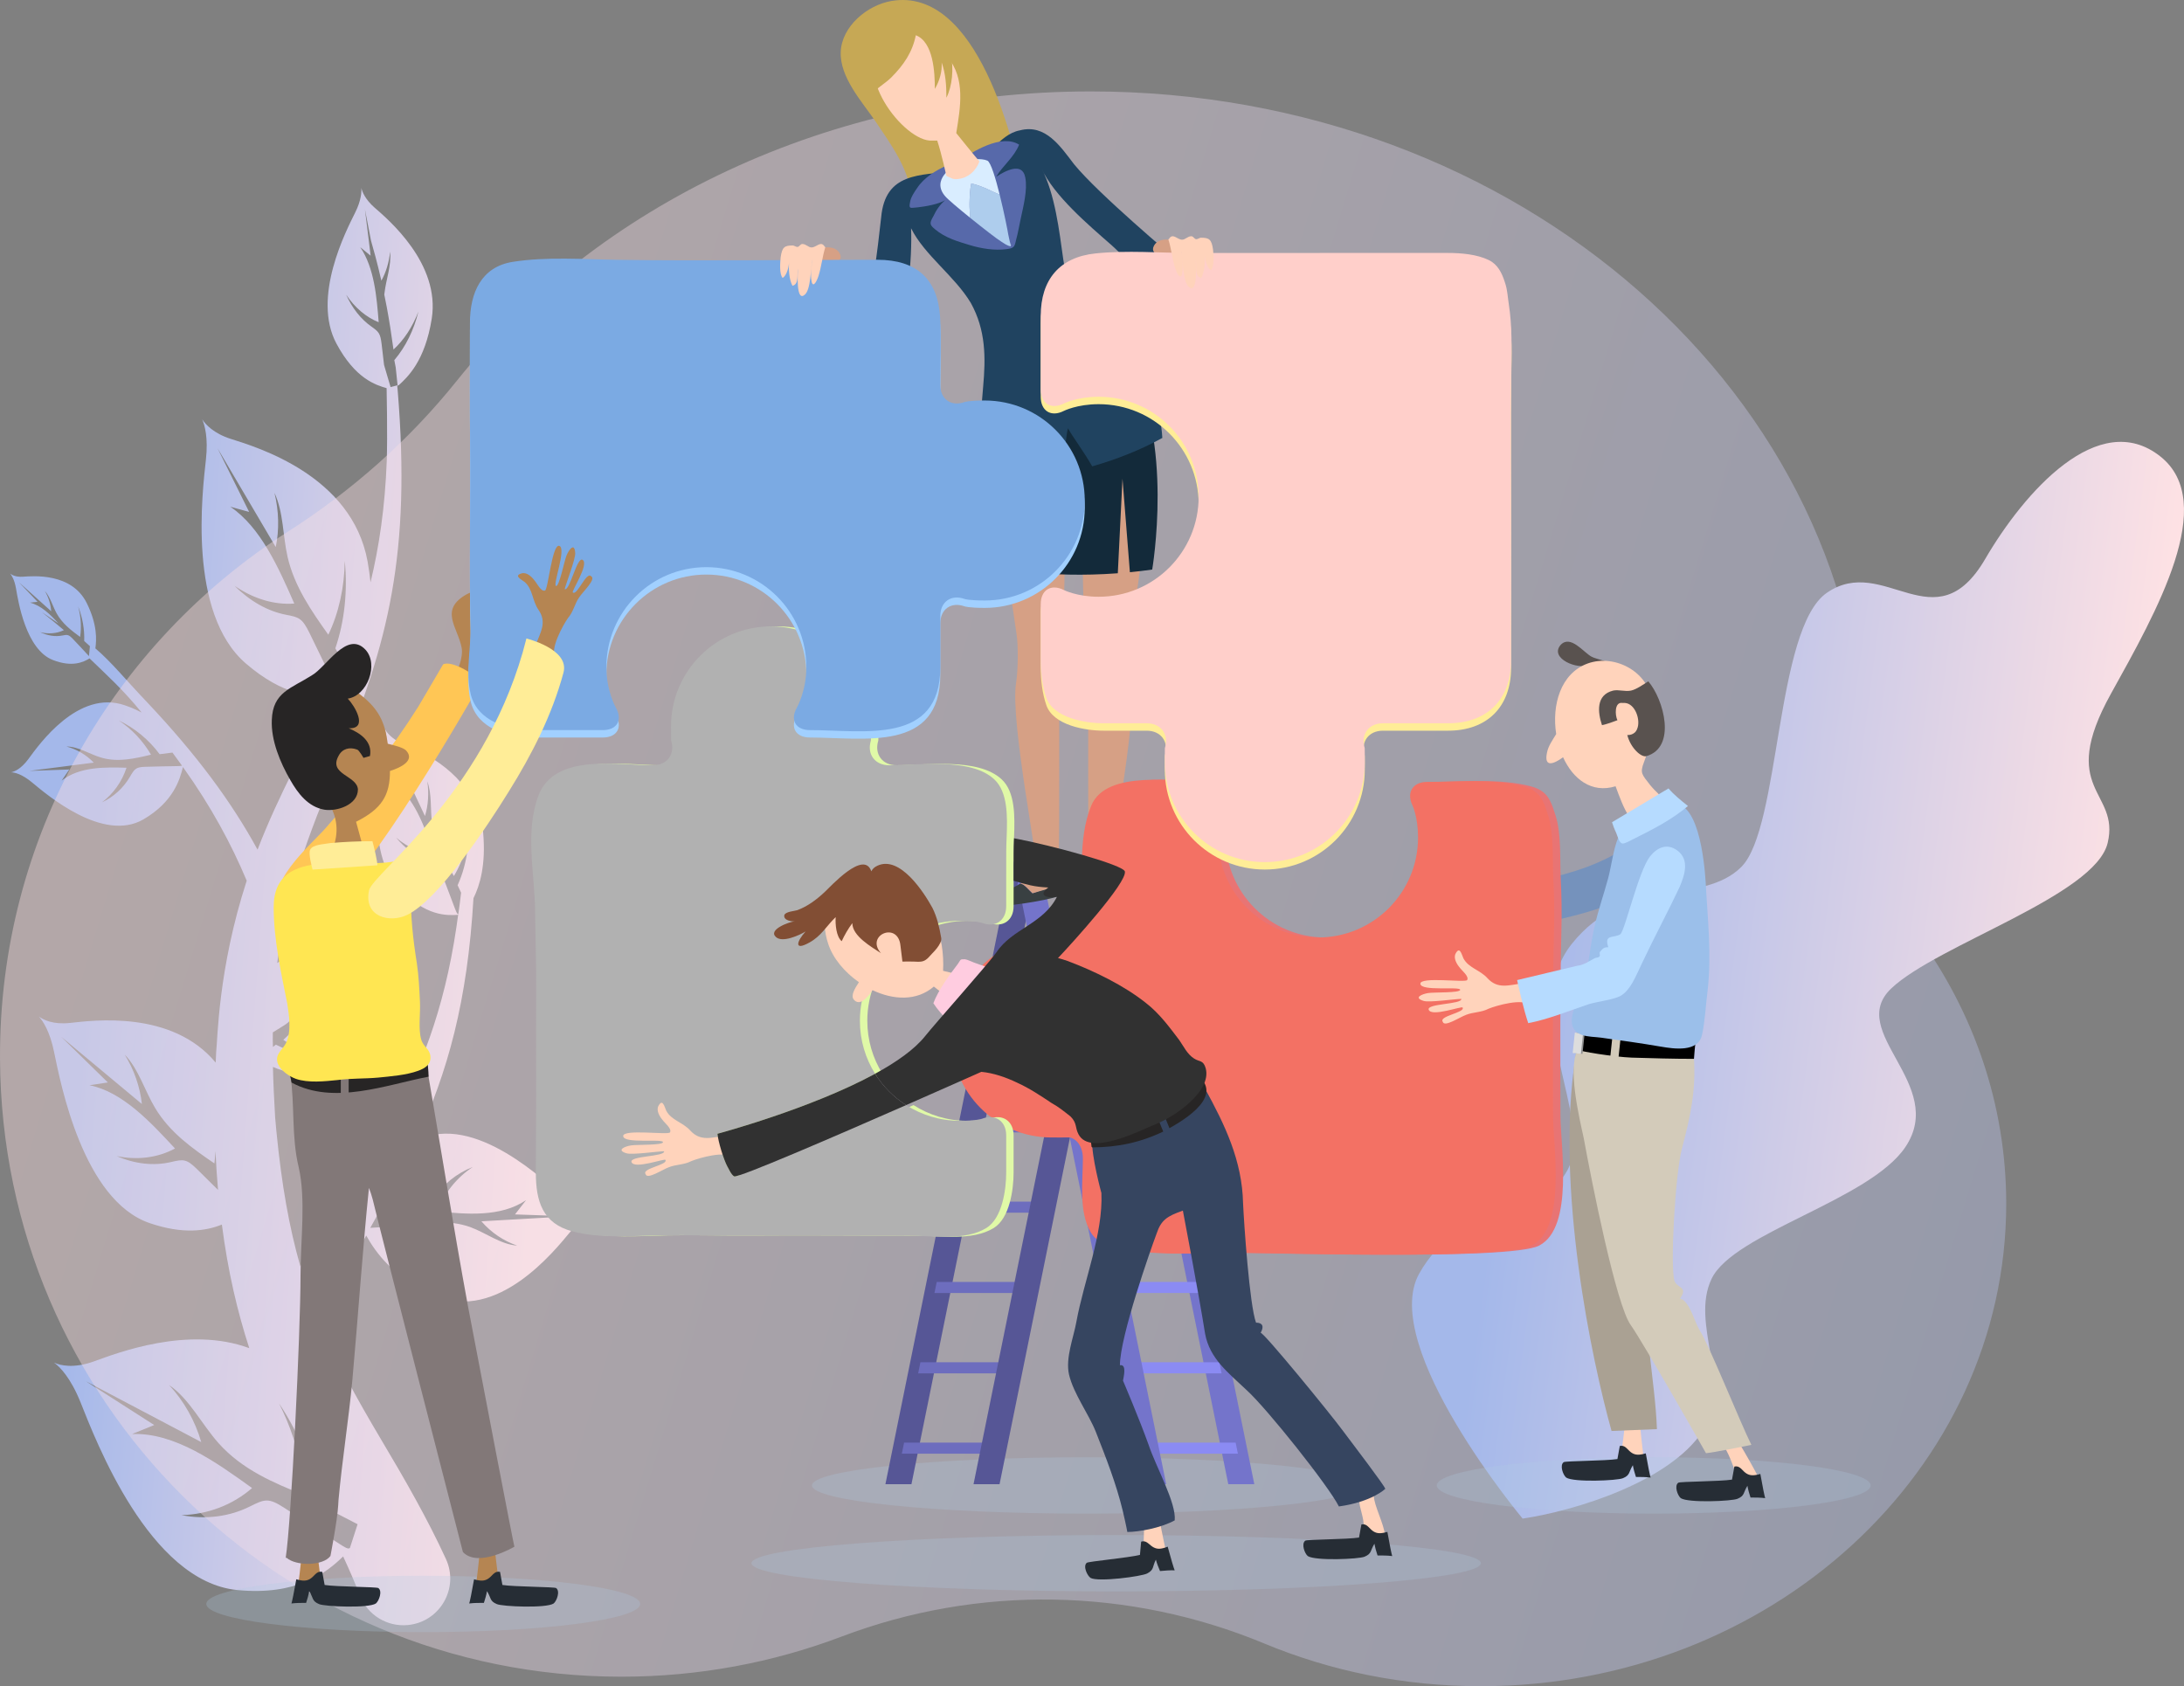 <svg width="430" height="332" viewBox="0 0 430 332" fill="none" xmlns="http://www.w3.org/2000/svg">
<rect x="0" y="0" width="430" height="332" fill="#808080" stroke="none"/>
<path d="M111.514 236.33C107.681 232.769 93.357 218.961 82.248 224.498L81.857 224.704C88.193 211.034 92.026 197.181 93.22 176.848C94.436 174.389 95.699 170.415 95.125 163.913C94.941 161.753 94.321 159.8 93.449 158.077C89.432 150.243 81.398 147.394 79.172 146.383C77.037 145.418 76.119 144.178 75.751 143.488C76.004 144.246 76.325 145.901 75.775 148.635C74.971 152.632 71.689 167.658 78.552 174.895C83.808 180.455 87.963 180.248 90.098 180.133L90.213 180.041C90.098 180.845 89.983 181.673 89.868 182.5C84.933 215.951 70.656 229.529 59.133 249.31C56.952 241.729 55.46 233.32 54.427 222.82C54.427 222.774 54.198 220.293 54.198 220.293L54.175 220.178V220.086C53.968 216.525 53.807 213.194 53.739 210.069C56.011 211.08 59.248 211.861 63.861 210.988C73.227 209.219 75.843 195.159 76.624 191.46C77.152 188.933 78.093 187.807 78.621 187.324C78.001 187.669 76.647 188.128 74.237 187.646C71.184 187.026 60.717 184.682 54.588 189.622C56.264 176.25 60.303 165.383 66.937 149.347C76.325 126.763 80.962 109.164 78.299 76.884C78.276 76.563 78.254 76.264 78.208 75.942C78.322 75.896 78.437 75.85 78.529 75.828C80.273 74.219 83.671 71.095 85.002 62.755C86.724 51.888 76.44 43.226 73.754 40.883C71.918 39.275 71.321 37.781 71.138 37C71.207 37.804 71.115 39.481 69.921 41.871C68.177 45.386 61.336 58.527 66.249 67.671C69.967 74.587 73.984 75.805 76.119 76.425C76.119 76.425 76.325 85.776 76.142 90.83C75.797 99.928 74.627 107.717 72.951 114.655C72.813 113.368 72.63 112.013 72.377 110.565C69.301 93.541 50.433 88.004 45.452 86.419C42.055 85.339 40.471 83.57 39.805 82.559C40.31 83.708 41.022 86.189 40.54 90.508C39.851 96.826 36.89 120.72 48.413 130.645C55.781 136.986 61.405 137.285 64.986 136.872C60.28 147.049 54.955 156.239 50.709 167.29C45.567 157.871 38.749 148.635 28.948 138.25C24.862 133.977 21.947 130.347 18.779 127.659C19.009 125.982 19.193 123.018 17.081 118.744C14.097 112.725 6.522 113.414 4.502 113.552C3.125 113.644 2.344 113.207 2 112.932C2.298 113.299 2.849 114.127 3.148 115.85C3.584 118.354 5.076 127.888 10.424 129.956C14.235 131.427 16.415 130.37 17.632 129.635C21.029 132.92 24.151 135.7 27.892 140.295C26.928 139.789 25.872 139.307 24.656 138.893C15.405 135.631 7.67 146.613 5.581 149.462C4.135 151.415 2.849 151.92 2.184 152.058C2.872 152.081 4.295 152.38 6.315 154.057C9.254 156.492 20.294 165.958 28.259 161.317C34.159 157.871 35.421 153.459 36.018 151.024C41.596 158.836 45.567 166.233 48.574 173.402C42.904 190.862 42.858 204.716 42.56 207.129C42.537 207.841 42.491 208.53 42.468 209.219C33.837 198.812 18.229 200.925 13.798 201.408C10.447 201.775 8.519 200.788 7.647 200.144C8.427 200.994 9.804 202.993 10.654 207.152C11.916 213.24 16.323 236.353 29.499 240.833C36.041 243.061 40.563 242.372 43.685 241.108C44.878 250.367 46.761 258.317 49.079 265.439C37.028 260.982 23.049 266.404 18.527 268.035C14.464 269.505 11.847 268.839 10.631 268.288C11.778 269.115 13.913 271.228 15.91 276.237C18.825 283.52 29.384 311.388 46.715 313.066C58.375 314.214 64.251 309.711 67.557 306.449C68.773 309.045 69.875 311.618 70.862 314.145C72.354 317.982 76.211 320.349 80.296 319.958C86.632 319.361 90.465 312.675 87.779 306.908C84.107 298.936 79.769 291.377 74.925 283.244C70.082 275.088 66.249 268.081 63.242 260.913C65.606 255.376 68.521 249.747 72.102 243.268C73.961 246.576 77.427 251.585 85.645 255.1C97.948 260.361 109.196 246.255 112.226 242.602C114.314 240.12 116.105 239.523 117 239.431C116.059 239.316 114.154 238.765 111.514 236.33ZM86.976 172.023C86.219 170.024 85.828 169.863 84.199 169.358C81.926 168.646 79.769 167.083 78.001 164.924C80.251 166.854 82.821 167.957 85.369 168.071C83.808 163.408 81.972 157.962 78.345 154.907C79.126 155.228 79.906 155.55 80.687 155.849C79.585 153.023 78.483 150.174 77.404 147.348C79.493 151.782 81.582 156.239 83.671 160.674C84.313 158.583 84.474 156.17 84.13 153.827C85.071 156.423 84.681 159.295 85.071 162.052C85.599 165.912 87.504 169.289 89.363 172.483C90.396 170.805 91.2 168.853 91.705 166.739C91.98 165.659 92.164 164.556 92.278 163.43C92.301 166.004 91.98 168.508 91.337 170.851C91.016 172.069 90.58 173.218 90.098 174.298C90.327 174.78 90.557 175.285 90.786 175.768C90.626 177.123 90.442 178.548 90.236 179.995C89.845 179.926 89.891 179.628 86.976 172.023ZM75.614 71.853C75.499 70.773 75.338 69.418 75.132 67.717C74.879 65.581 74.535 65.305 73.089 64.271C71.069 62.847 69.324 60.664 68.154 58.022C69.852 60.572 72.102 62.479 74.558 63.444C74.168 58.527 73.709 52.761 70.931 48.671C71.62 49.223 72.285 49.774 72.974 50.348C72.607 47.293 72.217 44.26 71.849 41.204C72.24 43.249 72.653 45.317 73.043 47.362C73.433 48.74 74.237 51.52 75.086 55.265C76.004 53.611 76.601 51.635 76.807 49.544C77.083 52.301 76.027 54.92 75.706 57.654C75.683 57.769 75.683 57.884 75.66 57.999C75.82 58.826 76.004 59.676 76.165 60.549C76.624 63.008 77.06 65.787 77.473 68.82C79.539 66.936 81.237 64.34 82.385 61.33C81.49 64.983 79.86 68.269 77.726 70.796C77.703 70.842 77.657 70.865 77.634 70.911C77.725 71.393 77.817 71.876 77.909 72.335C78.024 73.484 78.162 74.633 78.276 75.85L76.899 76.218L75.614 71.853ZM60.946 124.649C59.5 121.708 58.88 121.524 56.309 121.042C52.728 120.353 49.194 118.354 46.187 115.344C49.882 117.894 54.014 119.135 57.939 118.836C54.909 111.921 51.351 103.811 45.337 99.767C46.577 100.112 47.816 100.456 49.056 100.801C46.99 96.62 44.901 92.438 42.835 88.257C46.646 94.736 50.479 101.238 54.289 107.717C55.001 104.362 54.909 100.594 54.037 97.033C55.827 100.87 55.667 105.419 56.608 109.6C57.939 115.459 61.359 120.353 64.642 124.971C66.685 120.743 67.809 115.689 67.878 110.405C68.475 116.424 67.809 122.443 66.019 127.659C66.593 128.624 67.167 129.589 67.718 130.531C67.121 132.001 66.501 133.425 65.881 134.827C65.147 133.333 63.77 130.393 60.946 124.649ZM53.716 203.269C54.335 202.878 55.024 202.465 55.827 201.959C57.411 200.971 57.503 200.512 57.733 198.582C58.031 195.917 59.064 193.298 60.671 191.138C59.339 193.849 58.742 196.905 58.995 199.892C62.76 197.824 67.167 195.388 69.255 191C69.095 191.919 68.934 192.838 68.773 193.78C71.046 192.356 73.318 190.908 75.591 189.484C72.079 192.149 68.567 194.837 65.078 197.502C66.96 198.145 69.049 198.191 71 197.64C68.911 198.858 66.409 198.605 64.091 199.179C60.877 199.983 58.237 202.419 55.781 204.739C58.169 206.416 60.992 207.427 63.907 207.634C60.579 207.887 57.227 207.198 54.312 205.681C54.106 205.842 53.922 205.98 53.739 206.141C53.693 205.153 53.693 204.211 53.716 203.269ZM17.517 129.175C17.425 129.083 17.287 128.945 17.104 128.738C17.081 128.716 17.081 128.693 17.058 128.693C16.576 128.164 15.773 127.291 14.372 125.821C13.523 124.925 13.271 124.925 12.261 125.131C10.86 125.407 9.345 125.154 7.899 124.465C9.529 124.879 11.159 124.741 12.582 124.075C11.159 122.857 9.713 121.685 8.244 120.536C8.726 120.881 9.896 121.616 11.503 122.742C9.896 120.95 8.037 119.181 5.902 118.653C6.407 118.607 6.889 118.538 7.394 118.492C6.178 117.205 4.938 115.919 3.722 114.632C5.833 116.539 7.968 118.446 10.08 120.353C9.988 118.974 9.529 117.55 8.817 116.332C9.896 117.527 10.332 119.273 11.136 120.743C12.261 122.788 14.051 124.144 15.773 125.407C16.071 123.5 15.933 121.41 15.382 119.388C16.255 121.593 16.668 123.983 16.576 126.211C16.943 126.533 17.333 126.878 17.701 127.222L17.517 129.175ZM28.581 150.978C26.744 151.024 26.492 151.392 25.574 152.954C24.288 155.16 22.36 156.906 20.065 157.985C22.314 156.285 24.013 153.896 24.908 151.162C20.685 151.047 15.726 150.909 12.146 153.689C12.651 152.954 13.156 152.242 13.638 151.507C11.021 151.598 8.404 151.69 5.787 151.782C10.011 151.231 14.235 150.702 18.458 150.151C16.989 148.612 15.084 147.509 13.087 146.981C15.451 146.981 17.655 148.52 19.996 149.186C23.256 150.128 26.584 149.347 29.729 148.589C28.168 145.901 25.964 143.557 23.393 141.857C26.538 143.35 29.338 145.671 31.427 148.497C32.276 148.382 33.103 148.267 33.952 148.175C34.526 148.956 35.1 149.737 35.697 150.565C35.742 150.634 35.788 150.702 35.834 150.771C35.375 150.886 33.998 150.817 28.581 150.978ZM42.927 234.285C41.848 233.205 40.517 231.895 38.864 230.264C36.73 228.151 36.11 228.22 33.677 228.794C30.302 229.598 26.538 229.184 22.98 227.622C27.02 228.472 31.06 227.967 34.457 226.129C29.706 221.005 24.151 214.986 17.632 213.676C18.848 213.493 20.042 213.309 21.235 213.125C18.16 210.115 15.084 207.106 12.008 204.096C17.31 208.53 22.636 212.941 27.938 217.375C27.571 213.998 26.377 210.575 24.564 207.657C27.273 210.46 28.466 214.687 30.555 218.18C33.47 223.027 37.946 226.152 42.216 229.07C42.307 228.265 42.376 227.438 42.422 226.611C42.537 229.253 42.721 231.804 42.927 234.285ZM70.403 300.108L68.888 304.795C68.521 305.001 68.314 304.955 66.134 303.531C64.389 302.382 61.382 300.36 55.988 296.891C52.866 294.869 52.132 295.145 49.239 296.593C45.223 298.614 40.494 299.235 35.72 298.316C40.93 298.178 45.796 296.317 49.63 292.986C42.606 287.931 34.388 282.027 26.01 282.348C27.456 281.751 28.925 281.154 30.371 280.579C25.895 277.707 21.396 274.835 16.92 271.964C24.495 275.961 32.047 279.936 39.622 283.933C38.428 279.775 36.202 275.823 33.286 272.699C37.28 275.41 39.691 280.395 43.042 284.163C47.725 289.402 53.968 291.998 59.913 294.387C59.844 292.963 59.684 291.515 59.454 290.091C58.697 285.381 57.159 280.671 54.932 276.306C58.949 282.302 61.727 289.241 62.851 296.202C65.376 297.489 67.878 298.798 70.403 300.108ZM94.78 240.465C96.686 242.671 99.165 244.348 101.827 245.244C98.614 245.037 95.722 242.763 92.623 241.614C88.284 240.052 83.717 240.764 79.378 241.522C81.306 245.313 84.13 248.667 87.527 251.217C83.372 248.92 79.723 245.52 77.083 241.499C75.683 241.591 74.305 241.66 72.905 241.752C73.41 240.81 73.961 239.868 74.489 238.903C74.627 238.65 74.764 238.397 74.925 238.145C76.348 238.214 78.345 238.305 81.077 238.42C83.556 238.512 83.946 238.076 85.3 236.031C87.206 233.182 89.937 230.999 93.105 229.759C89.937 231.827 87.481 234.905 86.081 238.512C91.796 239.064 98.522 239.707 103.572 236.307C102.837 237.249 102.126 238.168 101.391 239.11C104.949 239.224 108.507 239.362 112.065 239.477C106.303 239.799 100.542 240.143 94.78 240.465Z" fill="url(#paint0_linear)"/>
<path opacity="0.4" d="M377.578 184.19C370.823 174.915 367.259 163.725 367.282 152.253C367.282 152.185 367.282 152.129 367.282 152.061C367.282 78.021 298.991 18 214.754 18C163.164 18 117.55 40.516 89.944 74.967C80.562 86.676 69.24 96.672 56.588 104.741C22.386 126.57 -0.235 164.919 0.002 208.532C0.363 275.935 54.897 330.129 122.342 330.129C137.611 330.129 152.225 327.334 165.701 322.229C192.618 312.031 222.355 312.56 248.945 323.604C261.936 329.002 276.347 332 291.526 332C348.664 332 395 289.458 395 236.976C394.989 217.435 388.572 199.28 377.578 184.19Z" fill="url(#paint1_linear)"/>
<path d="M299.783 299C310.149 297.457 328.743 291.748 335.277 281.715C341.302 272.459 332.666 260.748 337.006 251.751C341.347 242.753 368.069 236.324 375.122 225.874C383.487 213.476 363.333 203.184 372.376 194.603C381.419 186.023 412.481 176.35 414.968 165.979C417.455 155.608 404.953 155.799 415.623 136.577C424.655 120.306 436.773 98.967 425.356 89.88C413.193 80.207 398.521 96.929 390.857 110.059C380.989 126.961 370.917 108.922 359.659 116.736C349.486 123.797 350.571 162.984 342.839 170.697C335.107 178.399 320.187 172.42 309.482 185.82C298.777 199.22 314.128 220.356 308.589 230.434C303.05 240.513 287.327 236.493 279.403 250.793C271.468 265.083 299.783 299 299.783 299Z" fill="url(#paint2_linear)"/>
<path d="M214.376 108.234C214.335 108.234 214.295 108.234 214.255 108.234C213.94 108.234 213.605 108.539 214.101 108.539C214.142 108.539 214.182 108.539 214.222 108.539C214.537 108.539 214.872 108.234 214.376 108.234Z" fill="white"/>
<g opacity="0.5">
<path opacity="0.5" d="M83.329 321.358C106.92 321.358 126.046 318.872 126.046 315.806C126.046 312.74 106.92 310.254 83.329 310.254C59.736 310.254 40.611 312.74 40.611 315.806C40.611 318.872 59.736 321.358 83.329 321.358Z" fill="#AFCBE2"/>
</g>
<g opacity="0.5">
<path opacity="0.5" d="M325.589 298.024C349.181 298.024 368.306 295.538 368.306 292.472C368.306 289.406 349.181 286.92 325.589 286.92C301.997 286.92 282.872 289.406 282.872 292.472C282.872 295.538 301.997 298.024 325.589 298.024Z" fill="#AFCBE2"/>
</g>
<g opacity="0.5">
<path opacity="0.5" d="M219.757 313.337C259.417 313.337 291.569 310.851 291.569 307.785C291.569 304.719 259.417 302.233 219.757 302.233C180.096 302.233 147.945 304.719 147.945 307.785C147.945 310.851 180.096 313.337 219.757 313.337Z" fill="#AFCBE2"/>
</g>
<g opacity="0.5">
<path opacity="0.5" d="M213.923 298.024C243.784 298.024 267.991 295.538 267.991 292.472C267.991 289.406 243.784 286.92 213.923 286.92C184.063 286.92 159.856 289.406 159.856 292.472C159.856 295.538 184.063 298.024 213.923 298.024Z" fill="#AFCBE2"/>
</g>
<path d="M179.452 292.227H174.327L199.221 169.685H204.346L179.452 292.227Z" fill="#565696"/>
<path d="M215.861 191.325H196.835L197.278 189.144H216.303L215.861 191.325Z" fill="#6D6DBE"/>
<path d="M219.073 175.51H200.048L200.492 173.329H219.517L219.073 175.51Z" fill="#6D6DBE"/>
<path d="M212.647 207.141H193.622L194.066 204.959H213.091L212.647 207.141Z" fill="#6D6DBE"/>
<path d="M209.434 222.956H190.41L190.853 220.775H209.878L209.434 222.956Z" fill="#6D6DBE"/>
<path d="M206.222 238.772H187.197L187.64 236.591H206.665L206.222 238.772Z" fill="#6D6DBE"/>
<path d="M203.009 254.588H183.983L184.427 252.406H203.451L203.009 254.588Z" fill="#6D6DBE"/>
<path d="M199.796 270.404H180.771L181.214 268.222H200.24L199.796 270.404Z" fill="#6D6DBE"/>
<path d="M196.583 286.22H177.558L178.001 284.037H197.027L196.583 286.22Z" fill="#6D6DBE"/>
<path d="M196.8 292.226H191.675L216.569 169.683H221.694L196.8 292.226Z" fill="#565696"/>
<path d="M241.831 292.226H246.956L222.062 169.683H216.936L241.831 292.226Z" fill="#7474CB"/>
<path d="M205.422 191.325H224.447L224.005 189.144H204.98L205.422 191.325Z" fill="#8B8BF3"/>
<path d="M202.21 175.509H221.235L220.792 173.328H201.767L202.21 175.509Z" fill="#8B8BF3"/>
<path d="M208.636 207.141H227.661L227.217 204.959H208.192L208.636 207.141Z" fill="#8B8BF3"/>
<path d="M211.849 222.956H230.874L230.43 220.775H211.405L211.849 222.956Z" fill="#8B8BF3"/>
<path d="M215.061 238.772H234.087L233.643 236.591H214.617L215.061 238.772Z" fill="#8B8BF3"/>
<path d="M218.274 254.588H237.3L236.856 252.406H217.831L218.274 254.588Z" fill="#8B8BF3"/>
<path d="M221.487 270.404H240.512L240.068 268.221H221.043L221.487 270.404Z" fill="#8B8BF3"/>
<path d="M224.7 286.22H243.725L243.282 284.037H224.256L224.7 286.22Z" fill="#8B8BF3"/>
<path d="M224.482 292.227H229.608L204.714 169.684H199.589L224.482 292.227Z" fill="#7474CB"/>
<path d="M179.376 39.12C179.376 33.7 175.161 28.081 172.351 23.866C169.741 20.053 165.326 15.236 165.527 10.217C165.727 5.199 170.745 0.985 175.562 0.182C192.422 -2.628 199.849 27.88 201.855 39.32L179.376 39.12Z" fill="#C6A855"/>
<path d="M200.907 173.951C200.242 174.528 193.244 177.563 195.319 178.295C196.579 178.793 206.05 177.342 208.267 176.49C208.525 176.031 208.524 174.703 208.559 174.073C206.394 174.988 205.202 175.192 203.29 175.877C202.637 175.366 201.726 174.076 200.907 173.951Z" fill="#394042"/>
<path d="M208.595 136.1C208.84 132.439 210.667 105.794 208.794 92.948L195.971 93.597C196.393 98.478 199.591 121.412 200.132 124.755C200.525 127.189 200.438 132.086 200.051 134.493C198.84 142.001 204.697 170.721 204.084 171.658C203.298 172.861 201.239 173.631 200.908 173.952C201.726 174.091 202.638 175.307 203.292 175.878C205.252 175.271 206.434 175.099 208.561 174.074C208.64 172.56 208.365 168.847 208.449 167.598C208.64 164.979 208.473 136.883 208.595 136.1Z" fill="#D6A085"/>
<path d="M221.891 173.951C222.555 174.528 229.553 177.563 227.479 178.295C226.218 178.793 216.749 177.342 214.53 176.49C214.273 176.031 214.273 174.703 214.238 174.073C216.402 174.988 217.596 175.192 219.508 175.877C220.162 175.366 221.071 174.076 221.891 173.951Z" fill="#394042"/>
<path d="M214.202 136.1C213.959 132.439 212.13 105.794 214.004 92.948L226.827 93.597C226.404 98.478 223.208 121.412 222.665 124.755C222.274 127.189 222.36 132.086 222.748 134.493C223.958 142.001 218.101 170.721 218.715 171.658C219.501 172.861 221.558 173.631 221.891 173.952C221.071 174.091 220.162 175.307 219.507 175.878C217.547 175.271 216.367 175.099 214.238 174.074C214.16 172.56 214.434 168.847 214.351 167.598C214.159 164.979 214.324 136.883 214.202 136.1Z" fill="#D6A085"/>
<path d="M222.175 71.513L198.38 72.436C198.38 72.436 192.866 78.004 194.906 100.33L196.223 111.754C196.223 111.754 206.09 113.911 220.081 112.871L221.003 94.249L222.46 112.666C223.891 112.526 225.356 112.353 226.854 112.14C226.854 112.141 231.254 86.501 222.175 71.513Z" fill="#132A3A"/>
<path d="M218.715 48.151C220.587 49.757 223.532 53.236 225.405 54.038C228.616 55.376 228.348 52.968 231.293 50.827C231.293 50.827 216.306 38.25 211.489 32.362C208.813 28.883 205.869 24.333 200.786 25.671C196.503 26.474 194.362 31.827 190.081 33.164L188.207 33.7C180.982 34.502 174.292 33.967 173.488 42.799C172.686 50.025 171.883 56.715 170.009 63.673C169.207 66.884 166.798 70.631 171.348 71.433C174.826 71.969 175.897 69.56 176.7 66.617C178.573 60.462 179.643 51.362 179.376 44.94C182.052 50.293 187.939 54.307 191.15 59.659C194.095 65.011 194.095 70.363 193.559 76.25C193.021 82.71 192.281 89.507 193.754 94.976C198.666 95.173 204.434 94.369 207.835 93.559C208.293 93.471 208.749 93.366 209.205 93.271C209.512 90.013 209.924 85.462 210.266 84.323C211.079 85.833 213.516 89.117 215.04 91.823C219.826 90.447 224.503 88.625 228.845 86.226C228.781 84.982 228.618 83.707 228.348 82.405C227.01 76.25 222.729 69.827 217.912 65.813C212.291 60.996 210.419 58.32 209.348 51.094C208.545 45.474 207.742 38.249 205.066 33.164C207.475 38.517 214.433 44.404 218.715 48.151Z" fill="#204360"/>
<path d="M186.401 32.597C184.293 33.5 181.885 35.005 180.58 37.013C180.079 37.715 179.275 38.919 179.175 39.823C178.874 41.228 179.275 40.927 180.68 40.826C182.386 40.626 184.694 40.224 186.099 39.421C185.096 40.224 184.293 41.428 183.791 42.532C182.988 43.937 182.988 44.238 184.092 45.141C186.099 46.847 188.608 47.55 190.916 48.253C193.224 48.955 195.834 49.357 198.142 49.056C199.647 48.855 199.747 48.654 200.049 47.249C200.45 45.843 200.65 44.438 200.951 43.134C201.453 40.725 202.356 37.413 201.854 34.904C201.252 31.793 197.841 33.7 196.134 34.804C197.439 32.596 199.647 30.99 200.65 28.481C197.138 26.273 191.417 29.886 188.708 31.793C188.608 31.894 188.708 31.692 188.708 31.593L186.401 32.597Z" fill="#5769AA"/>
<path d="M198.844 47.684C198.71 47.215 198.644 46.68 198.509 46.145C198.439 45.62 197.705 41.87 196.82 38.309C196.268 38.088 195.719 37.845 195.191 37.593C193.959 36.978 192.533 36.426 191.237 36.103C190.946 37.366 190.913 38.825 190.881 40.153C190.857 40.925 191.001 41.982 190.973 42.853C193.6 44.977 196.42 47.154 197.105 47.55C197.64 47.884 198.309 48.42 198.979 48.486L199.112 48.152C198.979 48.486 198.979 47.951 198.844 47.684Z" fill="#AECDED"/>
<path d="M190.88 40.153C190.913 38.825 190.945 37.366 191.236 36.103C192.533 36.426 193.958 36.978 195.19 37.593C195.718 37.845 196.268 38.087 196.82 38.309C196.013 35.067 195.082 31.981 194.413 31.631C193.208 31.096 190.949 31.359 189.745 31.761C187.069 32.765 183.373 35.519 186.116 38.663C186.61 39.25 188.72 41.033 190.973 42.853C191 41.982 190.857 40.925 190.88 40.153Z" fill="#D9EDFF"/>
<path d="M188.675 35.239C190.557 35.036 192.136 33.699 192.843 31.776C192.475 31.43 188.274 26.207 188.274 26.207C189.077 21.189 190.147 15.436 186.534 11.221C183.323 7.407 179.107 4.798 174.692 8.01C166.865 13.63 178.066 28.081 183.523 27.68H184.527C185.364 30.193 186.334 34.638 186.334 34.638C187.322 35.056 187.563 35.391 188.675 35.239Z" fill="#FFD3BB"/>
<path d="M171.615 18.58C172.552 17.376 174.291 16.439 175.495 15.235C177.904 12.826 179.643 10.285 180.312 6.939C183.791 8.277 184.059 14.299 184.059 17.511C184.996 15.905 185.531 14.032 185.397 12.292C186.199 14.566 186.334 16.841 186.334 19.25C188.609 14.7 187.806 5.601 181.784 3.996C176.566 2.658 166.262 10.552 170.544 15.102L171.615 18.58Z" fill="#C6A855"/>
<path d="M287.074 174.881C291.954 174.52 296.292 174.7 301.352 173.616C308.22 172.351 315.268 170.363 321.051 166.206C320.69 168.556 320.148 175.062 318.702 176.869C316.532 179.58 295.237 183.978 288.52 183.375L287.074 174.881Z" fill="#7592BC"/>
<path d="M303.522 155.733C302.949 155.349 302.232 155.042 301.307 154.803C295.292 153.248 288.601 153.952 282.436 153.952C279.628 153.952 278.328 156.021 279.547 158.55C279.547 158.55 280.653 160.845 280.653 164.897C280.653 175.77 271.838 184.584 260.966 184.584C250.092 184.584 241.278 175.77 241.278 164.897C241.278 160.846 242.385 158.55 242.385 158.55C243.603 156.021 242.303 153.952 239.496 153.952C233.24 153.952 219.289 151.405 216.313 158.623C213.58 165.251 214.663 173.553 214.663 180.481C214.663 183.289 212.849 185.135 210.632 184.584C210.632 184.584 210.632 184.584 208.465 184.584C197.592 184.584 188.778 193.399 188.778 204.272C188.778 215.145 197.591 223.96 208.465 223.96C210.632 223.96 210.632 223.96 210.632 223.96C212.849 223.409 214.663 225.255 214.663 228.063C214.663 232.6 213.794 238.575 216.223 242.646C217.535 244.845 219.866 245.172 222.209 245.742C228.383 247.245 235.96 246.784 242.308 246.649C247.535 246.538 297.202 248.269 303.041 245.243C309.935 241.67 307.238 225.56 307.23 219.637C307.213 207.437 307.13 195.237 307.421 183.039C307.499 179.75 307.464 176.466 307.292 173.18C307.092 169.33 307.448 164.27 306.281 160.602C305.552 158.309 305.039 156.749 303.522 155.733Z" fill="#E87474"/>
<path d="M302.063 155.733C301.49 155.349 300.774 155.042 299.848 154.803C293.834 153.248 287.143 153.952 280.977 153.952C278.17 153.952 276.87 156.021 278.088 158.55C278.088 158.55 279.195 160.845 279.195 164.897C279.195 175.77 270.38 184.584 259.507 184.584C248.634 184.584 239.82 175.77 239.82 164.897C239.82 160.846 240.927 158.55 240.927 158.55C242.145 156.021 240.845 153.952 238.038 153.952C231.781 153.952 217.831 151.405 214.854 158.623C212.121 165.251 213.205 173.553 213.205 180.481C213.205 183.289 211.391 185.135 209.173 184.584C209.173 184.584 209.173 184.584 207.007 184.584C196.134 184.584 187.319 193.399 187.319 204.272C187.319 215.145 196.133 223.96 207.007 223.96C209.173 223.96 209.173 223.96 209.173 223.96C211.391 223.409 213.205 225.255 213.205 228.063C213.205 232.6 212.336 238.575 214.765 242.646C216.076 244.845 218.408 245.172 220.75 245.742C226.925 247.245 234.501 246.784 240.849 246.649C246.077 246.538 295.744 248.269 301.583 245.243C308.476 241.67 305.78 225.56 305.771 219.637C305.754 207.437 305.672 195.237 305.963 183.039C306.041 179.75 306.006 176.466 305.834 173.18C305.633 169.33 305.99 164.27 304.823 160.602C304.093 158.309 303.581 156.749 302.063 155.733Z" fill="#F37164"/>
<path d="M312.737 130.869C310.792 131.963 304.959 129.653 307.268 126.98C309.212 124.915 311.764 128.439 313.344 129.29C314.438 129.897 317.355 130.141 317.477 131.477L312.737 130.869Z" fill="#59524F"/>
<path d="M324.89 154.567C323.31 152.501 322.824 152.257 323.675 150.07C324.16 148.733 324.647 147.518 324.89 146.181C325.376 143.507 325.498 140.834 325.254 138.282C324.768 132.449 318.084 128.681 312.615 130.626C307.252 132.565 305.506 138.817 306.394 144.528C305.698 145.692 304.85 146.849 304.594 148.126C303.9 151.339 306.059 150.332 307.747 149.097C309.693 153.365 313.335 156.264 318.084 154.81C318.813 156.755 319.664 159.185 320.758 160.765L328.293 158.092C327.199 156.875 325.983 155.903 324.89 154.567Z" fill="#FFD3BB"/>
<path d="M319.421 138.403C317.841 138.161 317.962 140.834 318.449 141.806C317.477 142.171 316.504 142.536 315.41 142.778C314.56 140.226 314.195 136.823 317.598 135.973C318.691 135.73 319.907 136.216 321.122 135.973C322.216 135.73 323.553 134.758 324.525 134.15C327.563 137.674 330.182 147.188 324.106 148.89C323.134 149.132 321.051 147.304 320.393 144.723C320.393 144.723 321.852 144.845 322.337 143.508C323.066 141.806 321.973 138.525 319.907 138.403H319.421Z" fill="#59524F"/>
<path d="M320.917 286.451C321.47 287.149 322.024 287.381 322.78 287.226C322.98 287.19 323.309 287.104 323.614 286.978C323.259 284.255 322.902 281.093 322.808 279.021L319.961 279.833C319.853 281.268 319.575 283.537 319.336 285.355C320.084 285.134 320.433 285.845 320.917 286.451Z" fill="#FFD3BB"/>
<path d="M323.034 286.378C322.13 286.517 321.47 286.308 320.807 285.683C320.229 285.138 319.814 284.5 318.917 284.699C318.664 286.146 318.449 287.276 318.449 287.276C316.139 287.64 308.24 287.64 307.876 287.884C307.025 288.491 307.754 290.436 308.362 290.922C309.82 291.894 318.449 291.53 319.542 291.043C321.001 290.436 320.636 289.828 321.487 288.491C321.608 289.22 321.852 290.071 322.094 290.801C323.057 290.801 324.021 290.801 324.983 290.919C324.875 290.631 324.453 288.593 324.03 286.155C323.665 286.268 323.273 286.346 323.034 286.378Z" fill="#262D35"/>
<path d="M339.53 284.925C340.722 286.892 341.258 288.919 342.153 291.005C343.106 290.648 345.371 290.658 346.266 290.957C345.014 288.573 343.762 286.356 342.392 284.091L339.53 284.925Z" fill="#FFD3BB"/>
<path d="M345.593 290.429C344.689 290.568 344.028 290.359 343.366 289.734C342.788 289.189 342.372 288.551 341.475 288.75C341.222 290.197 341.007 291.327 341.007 291.327C338.698 291.691 330.799 291.691 330.434 291.935C329.583 292.542 330.312 294.487 330.92 294.973C332.379 295.945 341.007 295.581 342.101 295.094C343.559 294.487 343.195 293.879 344.045 292.542C344.167 293.271 344.41 294.122 344.653 294.852C345.615 294.852 346.579 294.852 347.542 294.97C347.433 294.682 347.012 292.644 346.588 290.206C346.224 290.32 345.832 290.397 345.593 290.429Z" fill="#262D35"/>
<path d="M317.294 281.747C313.466 268.075 306.153 233.828 310.185 208.1C310.641 205.191 311.643 205.913 314.56 206.459C316.93 206.824 319.3 206.824 321.67 207.189C320.211 217.397 321.487 228.517 322.399 238.725C323.128 248.022 323.675 257.137 324.768 266.252C325.315 271.356 326.045 276.46 326.227 281.382L317.294 281.747Z" fill="#AAA193"/>
<path d="M333.47 207.882C334.017 214.444 332.789 219.949 331.149 226.147C329.873 230.887 328.779 249.299 329.69 252.215C330.237 253.674 332.425 253.309 330.784 255.679C332.607 256.043 333.701 260.418 334.612 261.877C336.435 264.611 342.633 280.106 344.821 284.481C342.998 284.846 337.711 285.939 335.888 286.122C335.888 286.122 323.675 264.611 321.123 260.965C318.206 257.137 313.284 232.163 311.826 224.142C311.096 220.679 308.325 209.595 310.914 206.277L333.47 207.882Z" fill="#D3CBBA"/>
<path d="M310.671 205.807C310.671 205.563 310.671 203.984 310.793 203.375C310.793 203.375 318.328 204.105 321.852 204.348C325.984 204.591 329.752 205.198 333.884 205.077C333.64 206.171 333.64 207.386 333.519 208.48C329.387 208.48 325.376 208.359 321.244 208.237C317.963 208.115 310.671 206.98 310.671 206.657V205.807V205.807Z" fill="black"/>
<path d="M311.992 203.481L310.375 203.311L309.952 207.327L311.569 207.497L311.992 203.481Z" fill="#919191"/>
<path d="M311.681 203.481L310.064 203.311L309.641 207.327L311.258 207.497L311.681 203.481Z" fill="#DDDDDD"/>
<path d="M319.052 204.538L317.434 204.368L317.012 208.384L318.629 208.554L319.052 204.538Z" fill="#D3CBBA"/>
<path d="M299.703 193.608C297.06 193.972 294.872 194.793 292.867 192.605C291.409 190.964 289.13 190.6 288.127 188.686C287.763 187.865 287.398 186.225 286.578 187.774C286.122 188.686 286.851 189.871 287.398 190.509C287.763 191.056 289.312 192.24 288.857 192.97C288.492 193.517 279.56 192.24 279.651 193.699C279.742 195.248 287.489 194.155 287.489 194.884C287.489 195.522 282.385 195.339 281.2 195.522C280.015 195.704 278.192 196.433 280.289 197.071C281.383 197.436 286.527 196.674 287.712 196.674C287.874 197.779 280.861 197.553 281.291 198.803C281.811 200.307 287.969 197.981 287.977 198.393C288.486 199.371 283.245 200.038 284.06 201.173C284.344 202.334 287.398 200.261 288.674 199.806C290.042 199.259 291.682 199.35 293.049 198.621C294.599 197.983 299.977 196.433 301.253 197.983L299.703 193.608Z" fill="#FFD3BB"/>
<path d="M311.522 203.786C306.904 202.206 311.4 196.008 312.009 193.092C312.859 189.567 313.102 185.921 313.953 182.397C314.682 179.116 315.776 176.077 316.626 172.918C317.356 170.244 317.72 166.111 319.179 163.803C320.759 161.251 325.498 159.792 328.171 158.577C334.369 155.903 335.585 169.879 335.828 173.768C336.192 180.938 337.043 187.866 336.192 195.157C335.828 197.952 335.707 200.991 335.099 203.786C334.348 207.236 329.532 206.506 327.035 206.078C323.125 205.406 319.198 204.858 315.266 204.312C314.093 204.149 312.65 204.171 311.522 203.786Z" fill="#9BBFEA"/>
<path d="M317.385 161.889C317.477 162.254 317.932 163.439 318.206 163.985C318.479 164.623 318.753 165.9 319.391 166.082C319.938 166.173 321.396 165.261 321.852 165.079C325.498 163.256 329.235 161.342 332.334 158.699C330.966 157.605 329.599 156.511 328.505 155.235L317.385 161.889Z" fill="#B6DBFF"/>
<path d="M298.7 192.97C299.338 195.796 299.976 198.712 300.888 201.447C304.807 200.717 309 198.986 312.828 197.71C314.742 197.163 316.747 196.98 318.479 196.342C320.94 195.522 322.216 191.785 323.31 189.598C325.68 184.584 328.323 179.663 330.693 174.649C331.696 172.28 332.698 169.272 330.237 167.449C328.232 165.991 326.318 166.811 324.86 168.634C322.581 171.551 319.938 183.217 319.026 183.946C317.75 184.767 315.745 183.855 316.656 186.499C315.745 186.499 315.563 186.772 315.016 187.41C314.833 187.592 315.107 188.048 314.925 188.321C314.651 188.595 314.287 188.504 313.922 188.686C312.919 189.233 311.734 190.053 310.549 190.144L298.7 192.97Z" fill="#B6DBFF"/>
<path d="M197.222 153.453C192.587 149.127 182.348 150.671 176.512 150.671C173.704 150.671 172.092 148.478 172.929 145.799C172.929 145.799 172.949 145.734 172.949 143.021C172.949 132.148 164.135 123.333 153.261 123.333C142.388 123.333 133.574 132.148 133.574 143.021C133.574 145.734 133.593 145.799 133.593 145.799C134.43 148.478 132.818 150.671 130.011 150.671C123.112 150.671 110.677 148.237 107.474 156.636C104.765 163.741 106.752 172.06 106.816 179.452C106.861 184.644 107.061 189.827 107.027 195.022C106.959 204.966 107.075 214.911 106.981 224.853C106.962 226.863 106.959 228.872 106.959 230.881C106.959 236.603 108.339 240.905 114.165 242.448C119.605 243.89 125.912 243.344 131.502 243.233C137.02 243.124 142.55 243.318 148.071 243.27C158.764 243.177 169.46 243.315 180.155 243.283C184.92 243.269 191.44 244.413 195.69 241.762C198.789 239.828 199.564 234.23 199.564 230.881V223.545C199.564 220.738 197.421 219.265 194.8 220.272C194.8 220.272 193.74 220.68 190.45 220.68C186.55 220.68 182.919 219.541 179.861 217.586C165.721 223.795 146.712 232.012 146.001 231.617C145.393 231.253 145.029 230.28 144.664 229.672C143.935 228.336 142.839 224.69 142.718 223.232C142.718 223.232 161.065 218.334 173.751 211.417C171.859 208.394 170.762 204.821 170.762 200.992C170.762 190.118 179.576 181.304 190.45 181.304C193.74 181.304 194.8 181.712 194.8 181.712C197.421 182.719 199.564 181.245 199.564 178.439C199.564 176.627 199.566 174.813 199.568 173.001C199.57 171.218 199.573 169.435 199.572 167.652C199.571 166.783 199.615 165.799 199.655 164.761C199.809 160.78 199.912 155.967 197.222 153.453Z" fill="#E0F9A7"/>
<path d="M195.763 153.454C191.129 149.127 180.89 150.671 175.053 150.671C172.246 150.671 170.634 148.479 171.471 145.799C171.471 145.799 171.491 145.735 171.491 143.021C171.491 132.148 162.676 123.334 151.803 123.334C140.93 123.334 132.115 132.148 132.115 143.021C132.115 145.735 132.135 145.799 132.135 145.799C132.972 148.479 131.36 150.671 128.553 150.671C121.654 150.671 109.219 148.237 106.016 156.636C103.307 163.742 105.293 172.06 105.358 179.452C105.403 184.644 105.603 189.828 105.568 195.022C105.501 204.966 105.617 214.911 105.523 224.854C105.504 226.863 105.5 228.873 105.5 230.881C105.5 236.603 106.881 240.906 112.707 242.448C118.147 243.89 124.454 243.344 130.044 243.233C135.562 243.124 141.091 243.318 146.613 243.27C157.306 243.177 168.002 243.315 178.696 243.283C183.461 243.269 189.982 244.413 194.231 241.762C197.33 239.829 198.106 234.231 198.106 230.881V223.545C198.106 220.738 195.962 219.265 193.342 220.272C193.342 220.272 192.282 220.68 188.991 220.68C185.092 220.68 181.461 219.542 178.402 217.586C164.263 223.796 145.254 232.012 144.543 231.617C143.935 231.253 143.571 230.28 143.206 229.673C142.477 228.336 141.381 224.69 141.26 223.232C141.26 223.232 159.607 218.335 172.293 211.417C170.401 208.394 169.304 204.822 169.304 200.992C169.304 190.119 178.118 181.304 188.991 181.304C192.282 181.304 193.342 181.712 193.342 181.712C195.962 182.719 198.106 181.245 198.106 178.439C198.106 176.627 198.108 174.813 198.11 173.001C198.112 171.219 198.115 169.435 198.113 167.652C198.113 166.784 198.156 165.799 198.197 164.761C198.351 160.78 198.454 155.967 195.763 153.454Z" fill="#B1B1B1"/>
<path d="M226.825 305.102C227.439 305.747 228.01 305.929 228.75 305.706C228.946 305.652 229.265 305.536 229.558 305.384C228.958 302.704 228.318 299.587 228.037 297.531L225.274 298.598C225.296 300.037 225.223 302.321 225.15 304.153C225.876 303.866 226.288 304.542 226.825 305.102Z" fill="#FFD3BB"/>
<path d="M228.927 304.838C228.039 305.058 227.362 304.909 226.647 304.345C226.022 303.855 225.55 303.257 224.676 303.537C224.554 305 224.442 306.145 224.442 306.145C222.175 306.717 214.308 307.429 213.967 307.705C213.174 308.387 214.076 310.258 214.726 310.686C216.265 311.523 224.827 310.382 225.871 309.799C227.269 309.062 226.851 308.49 227.578 307.081C227.764 307.797 228.083 308.622 228.391 309.326C229.35 309.24 230.309 309.154 231.279 309.183C231.143 308.907 230.54 306.915 229.9 304.525C229.545 304.672 229.162 304.784 228.927 304.838Z" fill="#262D35"/>
<path d="M270.04 301.909C270.594 302.607 271.147 302.839 271.903 302.684C272.103 302.648 272.432 302.562 272.738 302.436C272.383 299.713 270.567 296.551 270.474 294.479L267.626 295.291C267.518 296.726 268.698 298.996 268.46 300.813C269.208 300.592 269.556 301.303 270.04 301.909Z" fill="#FFD3BB"/>
<path d="M272.159 301.835C271.255 301.973 270.594 301.765 269.932 301.139C269.354 300.594 268.938 299.956 268.041 300.155C267.788 301.602 267.573 302.732 267.573 302.732C265.264 303.097 257.365 303.097 257 303.34C256.149 303.948 256.878 305.893 257.486 306.378C258.945 307.351 267.573 306.986 268.667 306.5C270.125 305.893 269.76 305.284 270.611 303.948C270.732 304.677 270.976 305.528 271.219 306.257C272.181 306.257 273.145 306.258 274.108 306.375C273.999 306.087 273.578 304.049 273.154 301.612C272.789 301.725 272.398 301.803 272.159 301.835Z" fill="#262D35"/>
<path d="M215.028 224.325C214.846 227.606 216.851 234.898 216.851 234.898C217.216 242.919 213.387 252.216 211.929 260.236C211.382 263.335 209.741 267.346 210.471 270.627C211.382 274.455 214.299 278.283 215.757 281.929C217.762 287.034 219.768 292.138 221.044 297.424C221.773 300.523 221.955 301.634 221.955 301.634C224.143 301.634 228.443 300.891 231.286 299.349C231.612 295.874 227.606 288.856 226.148 284.481C224.325 279.376 221.104 271.842 221.104 271.842C221.226 271.052 221.895 268.561 220.497 268.803C220.497 263.152 226.611 245.835 227.705 242.919C228.616 240.184 229.794 239.454 232.893 238.36C232.893 238.36 235.992 254.585 237.268 262.605C238.179 267.527 241.825 270.262 245.471 273.725C249.481 277.371 261.604 292.598 263.609 296.608C270.178 295.692 272.738 293.14 272.738 293.14C272.738 292.684 266.07 283.934 264.429 281.746C261.877 278.283 248.752 262.241 248.205 262.423C248.935 261.147 248.57 260.418 247.294 260.418C246.018 256.954 244.924 240.913 244.742 236.902C244.559 228.517 241.189 221.498 237.178 214.207C236.813 213.477 236.631 212.931 236.267 212.201L215.028 224.325Z" fill="#364560"/>
<path d="M214.542 223.718C214.542 223.961 214.907 225.176 214.907 225.784L215.028 225.905C220.011 225.905 224.629 224.933 229.126 222.745C232.528 220.922 240.428 216.426 236.418 212.294L214.542 223.718Z" fill="#272525"/>
<path d="M228.997 219.054L227.715 219.575L229.686 224.415L230.967 223.893L228.997 219.054Z" fill="#364560"/>
<path d="M185.68 191.147C186.044 184.403 183.492 176.929 177.476 173.465C168.362 168.179 159.794 176.199 163.075 185.861C163.984 188.659 166.265 191.401 169.109 193.39C168.303 194.621 167.458 195.996 168.088 196.799C169.213 198.159 170.756 196.564 171.777 194.952C175.845 196.886 180.471 197.175 183.857 194.246C184.768 194.976 185.862 195.705 186.591 196.616L190.784 192.241C189.143 192.059 187.32 191.512 185.68 191.147Z" fill="#FFD3BB"/>
<path d="M177.673 189.324C178.38 189.324 179.089 189.306 179.796 189.323C180.453 189.339 181.135 189.445 181.773 189.232C182.557 188.971 183.04 188.229 183.596 187.667C184.184 187.073 184.767 186.399 185.13 185.637C185.267 185.348 185.371 185 185.314 184.676C184.95 182.58 184.494 180.575 183.582 178.752C181.942 175.744 177.202 168.361 172.736 170.458C172.189 170.731 171.825 171.004 171.551 171.551C170.093 167.267 163.53 174.559 162.345 175.653C160.796 177.111 158.973 178.478 156.968 179.208C156.421 179.39 154.598 179.481 154.416 180.21C154.233 181.213 155.874 181.486 156.512 181.395C155.418 181.486 151.134 183.036 152.775 184.494C154.051 185.679 157.423 184.13 158.608 183.4C156.877 185.314 156.239 187.32 159.338 185.588C161.707 184.312 162.71 182.307 164.533 180.575C164.442 181.942 164.624 184.403 165.718 185.314C166.265 184.13 166.994 182.853 167.814 181.76C167.814 184.312 171.551 186.408 173.465 187.684C170.275 184.13 176.838 181.304 177.293 186.226L177.673 189.324Z" fill="#824E34"/>
<path d="M186.773 201.173C185.771 200.079 184.586 198.803 183.766 197.527C184.768 194.884 186.864 192.059 188.596 189.78C189.234 188.868 188.961 188.868 189.963 188.868C190.601 188.96 191.604 189.506 192.242 189.689C193.154 190.053 194.612 190.418 195.341 190.874L186.773 201.173Z" fill="#FFCCE0"/>
<path d="M142.749 223.605C140.106 223.97 137.919 224.79 135.913 222.603C134.455 220.962 132.176 220.598 131.174 218.684C130.809 217.863 130.445 216.223 129.624 217.772C129.169 218.684 129.898 219.868 130.445 220.507C130.809 221.053 132.359 222.238 131.903 222.967C131.538 223.514 122.606 222.238 122.697 223.697C122.788 225.246 130.536 224.152 130.536 224.882C130.536 225.52 125.432 225.337 124.247 225.52C123.062 225.702 121.239 226.431 123.335 227.069C124.429 227.434 129.573 226.672 130.758 226.672C130.92 227.777 123.907 227.551 124.338 228.801C124.858 230.305 131.016 227.979 131.023 228.391C131.533 229.369 126.291 230.036 127.107 231.171C127.39 232.332 130.445 230.259 131.721 229.803C133.088 229.257 134.729 229.348 136.096 228.619C137.645 227.981 143.023 226.431 144.299 227.981L142.749 223.605Z" fill="#FFD3BB"/>
<path d="M237.39 210.349C236.903 208.648 236.174 209.133 235.08 208.404C233.744 207.554 233.015 205.974 232.164 204.758C230.219 202.206 228.275 199.533 225.601 197.466C221.348 194.064 215.393 191.147 210.167 189.203C209.567 188.981 208.94 188.802 208.305 188.638C208.318 188.623 208.331 188.61 208.344 188.595C210.775 186.043 221.955 173.769 221.47 171.581C221.175 170.304 207.162 166.455 199.643 165.044C199.602 166.083 199.57 167.193 199.57 168.062C199.572 169.845 199.568 171.635 199.566 173.418C202.291 174.201 203.54 174.605 206.4 174.741C204.09 176.443 206.522 176.928 208.101 176.564C205.428 181.912 199.23 182.884 196.191 187.501C194.247 190.175 184.037 201.616 182.164 203.979C180.077 206.609 176.494 209.124 172.291 211.416C173.844 213.898 175.935 216.009 178.401 217.585C185.688 214.385 191.683 211.718 193.21 211.038C195.654 211.266 198.126 212.148 200.202 213.144C202.632 214.237 204.82 215.696 207.007 217.154C208.344 217.883 209.559 218.856 210.775 219.828C212.111 221.164 211.625 222.015 212.354 223.352C214.663 227.727 224.629 222.502 227.667 221.286C231.07 219.95 238.604 214.967 237.39 210.349Z" fill="#313131"/>
<path d="M172.291 211.417C159.605 218.334 141.258 223.231 141.258 223.231C141.38 224.69 142.475 228.336 143.205 229.672C143.569 230.279 143.934 231.252 144.541 231.617C145.251 232.011 164.261 223.794 178.401 217.585C175.935 216.009 173.844 213.899 172.291 211.417Z" fill="#313131"/>
<path d="M88.882 132.996C90.158 132.813 91.252 129.168 90.887 127.527C90.158 123.516 86.33 120.053 91.981 116.954C96.72 114.584 99.819 119.324 99.09 123.699C98.726 125.886 97.45 127.345 95.809 128.803C94.351 130.444 93.804 130.626 93.075 133.178C92.892 133.907 92.163 136.095 92.345 135.73L88.882 132.996Z" fill="#B58552"/>
<path d="M55.522 179.116C51.694 174.376 61.173 166.356 64.09 163.074C70.652 155.6 77.033 147.579 82.319 139.194C83.413 137.371 87.241 130.808 87.241 130.808C89.064 129.897 94.039 133.178 94.715 134.272C90.34 142.111 69.559 177.84 61.355 180.757C59.897 181.304 62.814 180.757 61.355 180.757L55.522 179.116Z" fill="#FFC655"/>
<path d="M162.41 48.716C163.475 48.619 164.733 48.813 165.313 49.877C166.474 52.005 162.41 52.296 161.346 51.328L162.41 48.716Z" fill="#D6A085"/>
<path d="M193.883 80.313C190.739 80.313 189.926 80.61 189.926 80.61C187.29 81.575 185.134 80.068 185.133 77.263C185.13 72.818 185.367 68.348 185.096 63.91C184.639 56.404 180.467 52.604 172.737 52.604C155.738 52.604 138.719 52.858 121.724 52.619C114.946 52.525 107.642 51.952 100.947 53.015C94.764 53.996 92.528 59.105 92.528 65C92.528 72.721 92.471 80.45 92.554 88.172C92.685 100.295 92.336 112.424 92.657 124.537C92.777 129.042 91.575 133.774 92.698 138.222C94.028 143.486 99.984 145.21 104.924 145.21H118.677C121.485 145.21 122.643 143.215 121.25 140.777C121.25 140.777 119.385 137.513 119.385 132.814C119.385 121.94 128.2 113.126 139.073 113.126C149.946 113.126 158.761 121.94 158.761 132.814C158.761 137.513 156.896 140.777 156.896 140.777C155.503 143.215 156.661 145.21 159.469 145.21C170.166 145.21 185.132 148.206 185.132 132.814V122.742C185.132 119.934 187.289 118.427 189.925 119.392C189.925 119.392 190.738 119.689 193.882 119.689C204.755 119.689 213.57 110.875 213.57 100.002C213.57 89.128 204.755 80.313 193.883 80.313Z" fill="#A1D0FF"/>
<path d="M193.883 78.855C190.739 78.855 189.926 79.152 189.926 79.152C187.29 80.117 185.134 78.61 185.133 75.805C185.13 71.36 185.367 66.89 185.096 62.452C184.639 54.947 180.467 51.146 172.737 51.146C155.738 51.146 138.719 51.4 121.724 51.161C114.946 51.067 107.642 50.494 100.947 51.557C94.764 52.538 92.528 57.647 92.528 63.542C92.528 71.263 92.471 78.992 92.554 86.714C92.685 98.837 92.336 110.966 92.657 123.079C92.777 127.584 91.575 132.316 92.698 136.764C94.028 142.028 99.984 143.752 104.924 143.752H118.677C121.485 143.752 122.643 141.757 121.25 139.319C121.25 139.319 119.385 136.055 119.385 131.356C119.385 120.482 128.2 111.668 139.073 111.668C149.946 111.668 158.761 120.482 158.761 131.356C158.761 136.055 156.896 139.319 156.896 139.319C155.503 141.757 156.661 143.752 159.469 143.752C170.166 143.752 185.132 146.748 185.132 131.356V121.284C185.132 118.476 187.289 116.969 189.925 117.934C189.925 117.934 190.738 118.231 193.882 118.231C204.755 118.231 213.57 109.417 213.57 98.544C213.57 87.67 204.755 78.855 193.883 78.855Z" fill="#7BAAE3"/>
<path d="M162.507 48.619C161.926 50.457 161.733 52.489 161.152 54.328C160.669 55.78 159.895 56.941 159.701 54.812C159.604 53.651 159.798 52.103 159.992 50.942C159.604 52.49 159.701 57.232 158.347 58.102C156.701 59.36 157.088 53.651 157.088 52.877C156.894 53.941 157.378 55.973 156.023 56.264C155.346 55.006 155.249 52.974 155.346 51.523C155.346 52.394 154.959 54.232 154.087 54.716C153.41 53.942 153.604 51.716 153.701 50.652C153.991 48.62 154.475 48.33 156.12 48.33C156.314 48.33 156.7 48.62 156.99 48.62C157.378 48.62 157.571 48.04 157.958 48.04C158.732 48.04 159.12 48.717 159.796 48.717C160.764 48.717 161.634 47.265 162.409 48.62H162.507V48.619Z" fill="#FFD3BB"/>
<path d="M71.564 166.902L71.439 166.906C71.513 167.335 71.564 167.574 71.564 166.902Z" fill="#B58552"/>
<path d="M79.95 147.761C79.383 147.195 77.759 146.769 76.349 146.44C75.776 142.206 74.635 139.425 70.287 136.277C66.641 133.542 62.449 132.813 58.985 136.459C55.522 140.105 56.433 144.845 58.62 149.22C61.719 155.418 68.464 159.063 65.548 167.084L71.438 166.906C71.371 166.521 71.285 165.981 71.199 165.808C70.834 164.532 70.47 163.074 70.105 161.798C75.154 159.273 76.786 156.608 76.779 151.8C79.121 151.063 81.718 149.666 79.95 147.761Z" fill="#B58552"/>
<path d="M71.564 149.22C71.564 149.22 71.564 149.22 72.84 148.855C73.387 145.939 70.835 144.298 68.647 143.387C72.658 143.569 69.741 138.829 68.465 137.553C72.293 137.006 74.663 130.808 71.929 127.892C68.283 124.063 64.272 131.355 61.356 132.996C57.345 135.548 53.699 136.277 53.517 141.746C53.335 145.756 55.158 150.131 57.163 153.595C58.621 156.147 60.626 158.881 63.908 159.428C66.278 159.793 70.47 158.517 70.47 155.418C70.288 152.683 64.637 152.501 66.642 148.855C67.371 147.397 68.83 147.032 70.288 147.579C70.652 147.6 71.564 149.22 71.564 149.22Z" fill="#272525"/>
<path d="M61.45 311.244C60.896 311.942 60.343 312.173 59.587 312.019C59.387 311.982 59.058 311.896 58.752 311.77C59.108 309.047 59.465 305.885 59.558 303.813L62.406 304.626C62.514 306.061 62.792 308.33 63.031 310.147C62.282 309.927 61.935 310.637 61.45 311.244Z" fill="#B58552"/>
<path d="M59.332 311.17C60.236 311.309 60.897 311.1 61.559 310.475C62.137 309.93 62.553 309.292 63.45 309.491C63.703 310.938 63.918 312.068 63.918 312.068C66.227 312.433 74.126 312.433 74.491 312.676C75.342 313.284 74.613 315.228 74.004 315.714C72.546 316.687 63.918 316.322 62.824 315.836C61.366 315.228 61.73 314.62 60.879 313.284C60.758 314.013 60.515 314.864 60.272 315.593C59.309 315.593 58.346 315.594 57.383 315.711C57.492 315.423 57.913 313.385 58.337 310.947C58.701 311.06 59.093 311.138 59.332 311.17Z" fill="#262D35"/>
<path d="M96.45 311.244C95.897 311.942 95.343 312.173 94.587 312.019C94.387 311.982 94.058 311.896 93.753 311.77C94.108 309.047 94.465 305.885 94.558 303.813L97.406 304.626C97.514 306.061 97.792 308.33 98.031 310.147C97.283 309.927 96.935 310.637 96.45 311.244Z" fill="#B58552"/>
<path d="M94.332 311.17C95.237 311.309 95.897 311.1 96.559 310.475C97.138 309.93 97.553 309.292 98.45 309.491C98.703 310.938 98.918 312.068 98.918 312.068C101.227 312.433 109.127 312.433 109.491 312.676C110.342 313.284 109.613 315.228 109.005 315.714C107.546 316.687 98.918 316.322 97.824 315.836C96.366 315.228 96.731 314.62 95.88 313.284C95.759 314.013 95.515 314.864 95.272 315.593C94.31 315.593 93.346 315.594 92.383 315.711C92.492 315.423 92.913 313.385 93.337 310.947C93.702 311.06 94.093 311.138 94.332 311.17Z" fill="#262D35"/>
<path d="M92.163 257.319C89.246 241.46 86.694 225.418 83.96 209.559C80.745 210.463 77.639 211.026 74.492 211.357C71.815 211.243 69.137 211.397 66.46 211.564C63.361 211.928 60.262 211.017 57.163 211.564C58.074 217.579 57.345 223.777 58.803 229.793C60.262 236.173 59.168 244.194 59.168 251.121C59.168 262.424 57.345 299.794 56.251 306.721H56.434C58.257 308.362 63.604 308.362 65.062 306.357C65.062 306.357 66.441 299.226 66.59 296.327C66.606 296.001 66.623 295.696 66.641 295.419C67.371 287.398 68.647 279.559 69.376 271.721C70.517 259.053 71.358 246.458 72.64 233.89C72.921 234.598 73.172 235.35 73.386 236.173C74.298 240.184 91.139 305.579 91.139 305.579C94.12 308.775 101.277 304.533 101.277 304.533C101.095 303.986 95.08 272.632 92.163 257.319Z" fill="#827878"/>
<path d="M56.92 210.349C56.92 211.321 57.285 212.293 57.406 213.144C65.67 217.641 76.113 213.568 84.378 211.988C84.378 211.094 84.247 209.117 83.883 207.537L56.92 210.349Z" fill="#272525"/>
<path d="M68.647 210.014H67.098V217.671H68.647V210.014Z" fill="#827878"/>
<path d="M78.552 169.394C70.531 171.581 53.882 165.869 53.882 178.63C53.882 184.949 55.34 191.512 56.556 197.588C56.92 199.897 57.406 203.178 56.313 205.366C55.584 206.824 54.003 207.553 54.733 209.498C55.34 210.835 56.92 211.928 58.257 212.415C60.687 213.266 63.968 212.901 66.399 212.658C69.073 212.293 71.746 212.415 74.42 212.172C76.85 211.928 80.011 211.686 82.319 210.835C83.656 210.349 84.871 209.62 84.75 208.04C84.628 206.46 83.291 206.095 82.927 204.637C82.319 202.571 82.805 199.532 82.684 197.224C82.562 194.672 82.441 192.12 82.076 189.689C81.347 185.071 80.74 180.088 80.983 175.47L78.552 169.394Z" fill="#FFE652"/>
<path d="M74.299 170.366C74.299 169.515 73.691 166.963 73.326 165.626C70.531 165.626 67.858 165.748 65.063 165.991C63.847 166.233 61.539 166.233 61.052 167.327C60.688 168.056 61.417 170.73 61.539 171.217L74.299 170.366Z" fill="#FFED97"/>
<path d="M105.465 126.982C106.421 124.491 107.716 122.547 106.041 120.097C104.775 118.304 104.937 116.002 103.301 114.591C102.585 114.05 101.07 113.323 102.766 112.876C103.757 112.639 104.745 113.618 105.242 114.295C105.692 114.774 106.494 116.553 107.308 116.274C107.923 116.044 108.709 107.055 110.109 107.475C111.597 107.916 108.772 115.212 109.482 115.378C110.104 115.523 111.086 110.51 111.533 109.398C111.98 108.286 113.103 106.676 113.249 108.862C113.355 110.011 111.445 114.847 111.176 116.001C112.215 116.41 113.588 109.528 114.707 110.232C116.054 111.08 112.39 116.549 112.79 116.65C113.626 117.369 115.467 112.416 116.386 113.467C117.452 114.007 114.74 116.511 114.006 117.65C113.163 118.857 112.879 120.476 111.859 121.642C110.885 123.006 108.155 127.891 109.374 129.486L105.465 126.982Z" fill="#B58552"/>
<path d="M103.648 125.704C103.465 125.704 112.215 127.709 110.939 132.449C108.704 140.752 104.741 148.533 100.184 155.825C95.809 162.934 86.239 177.236 80.132 180.153C76.745 181.771 71.564 180.574 72.658 175.288C73.569 171.824 94.715 156.785 102.918 128.438L103.648 125.704Z" fill="#FFED97"/>
<path d="M230.119 47.19C229.054 47.093 227.797 47.286 227.216 48.35C226.055 50.479 230.119 50.77 231.184 49.802L230.119 47.19Z" fill="#D6A085"/>
<path d="M293.765 53.038C293.568 52.902 293.357 52.778 293.13 52.667C290.806 51.531 287.663 51.263 285.115 51.263C279.273 51.263 273.432 51.266 267.59 51.259C256.62 51.247 245.649 51.293 234.679 51.276C228.421 51.267 221.899 50.709 215.681 51.356C208.603 52.093 204.906 56.533 204.906 63.659V78.119C204.906 80.926 206.953 82.181 209.454 80.906C209.454 80.906 212.058 79.579 216.31 79.579C227.183 79.579 235.998 88.393 235.998 99.266C235.998 110.14 227.183 118.954 216.31 118.954C212.058 118.954 209.454 117.627 209.454 117.627C206.952 116.353 204.906 117.607 204.906 120.414C204.906 120.414 204.906 131.471 204.906 131.472C204.906 133.87 205.217 136.581 206.014 138.853C207.404 142.813 213.675 143.867 217.302 143.867H225.771C228.578 143.867 230.19 146.06 229.353 148.739C229.353 148.739 229.334 148.804 229.334 151.517C229.334 162.39 238.148 171.205 249.021 171.205C259.895 171.205 268.709 162.39 268.709 151.517C268.709 148.804 268.689 148.739 268.689 148.739C267.853 146.06 269.464 143.867 272.272 143.867C272.272 143.867 285.075 143.867 285.115 143.867C292.729 143.867 297.511 139.241 297.511 131.471C297.511 129.368 297.492 127.261 297.504 125.157C297.535 120.1 297.538 115.04 297.526 109.983C297.511 103.668 297.495 97.353 297.486 91.038C297.478 85.466 297.468 79.891 297.554 74.321C297.621 70.007 297.732 65.633 297.066 61.376C296.869 60.117 296.801 58.707 296.431 57.49C295.905 55.757 295.252 54.065 293.765 53.038Z" fill="#FFED97"/>
<path d="M293.765 51.58C293.568 51.444 293.357 51.32 293.13 51.209C290.806 50.072 287.663 49.805 285.115 49.805C279.273 49.805 273.432 49.808 267.59 49.801C256.62 49.789 245.649 49.835 234.679 49.818C228.421 49.808 221.899 49.251 215.681 49.898C208.603 50.635 204.906 55.074 204.906 62.201V76.661C204.906 79.468 206.953 80.722 209.454 79.448C209.454 79.448 212.058 78.121 216.31 78.121C227.183 78.121 235.998 86.935 235.998 97.808C235.998 108.682 227.183 117.496 216.31 117.496C212.058 117.496 209.454 116.169 209.454 116.169C206.952 114.894 204.906 116.148 204.906 118.956C204.906 118.956 204.906 130.013 204.906 130.014C204.906 132.412 205.217 135.123 206.014 137.395C207.404 141.355 213.675 142.409 217.302 142.409H225.771C228.578 142.409 230.19 144.601 229.353 147.281C229.353 147.281 229.334 147.345 229.334 150.059C229.334 160.932 238.148 169.746 249.021 169.746C259.895 169.746 268.709 160.932 268.709 150.059C268.709 147.345 268.689 147.281 268.689 147.281C267.853 144.601 269.464 142.409 272.272 142.409C272.272 142.409 285.075 142.409 285.115 142.409C292.729 142.409 297.511 137.783 297.511 130.013C297.511 127.909 297.492 125.803 297.504 123.698C297.535 118.641 297.538 113.582 297.526 108.525C297.511 102.21 297.495 95.895 297.486 89.58C297.478 84.008 297.468 78.433 297.554 72.863C297.621 68.549 297.732 64.175 297.066 59.918C296.869 58.659 296.801 57.249 296.431 56.032C295.905 54.299 295.252 52.607 293.765 51.58Z" fill="#FFCFCA"/>
<path d="M230.023 47.092C230.604 48.931 230.797 50.963 231.378 52.802C231.861 54.254 232.635 55.414 232.829 53.286C232.926 52.125 232.732 50.576 232.538 49.416C232.926 50.964 232.829 55.705 234.183 56.576C235.829 57.834 235.442 52.125 235.442 51.351C235.636 52.415 235.152 54.447 236.507 54.738C237.184 53.48 237.281 51.448 237.184 49.997C237.184 50.867 237.571 52.706 238.442 53.19C239.12 52.415 238.926 50.19 238.829 49.126C238.539 47.094 238.055 46.804 236.41 46.804C236.216 46.804 235.83 47.094 235.54 47.094C235.152 47.094 234.959 46.513 234.572 46.513C233.798 46.513 233.41 47.191 232.734 47.191C231.766 47.191 230.896 45.739 230.121 47.094H230.023V47.092Z" fill="#FFD3BB"/>
<defs>
<linearGradient id="paint0_linear" x1="107.904" y1="188.812" x2="18.062" y2="182.08" gradientUnits="userSpaceOnUse">
<stop stop-color="#FFE2E4"/>
<stop offset="1" stop-color="#A4B8EA"/>
</linearGradient>
<linearGradient id="paint1_linear" x1="27.993" y1="130.417" x2="494.563" y2="271.797" gradientUnits="userSpaceOnUse">
<stop stop-color="#FFE2E4"/>
<stop offset="1" stop-color="#A4B8EA"/>
</linearGradient>
<linearGradient id="paint2_linear" x1="417.978" y1="200.725" x2="300.614" y2="185.209" gradientUnits="userSpaceOnUse">
<stop stop-color="#FFE2E4"/>
<stop offset="1" stop-color="#A4B8EA"/>
</linearGradient>
</defs>
</svg>
